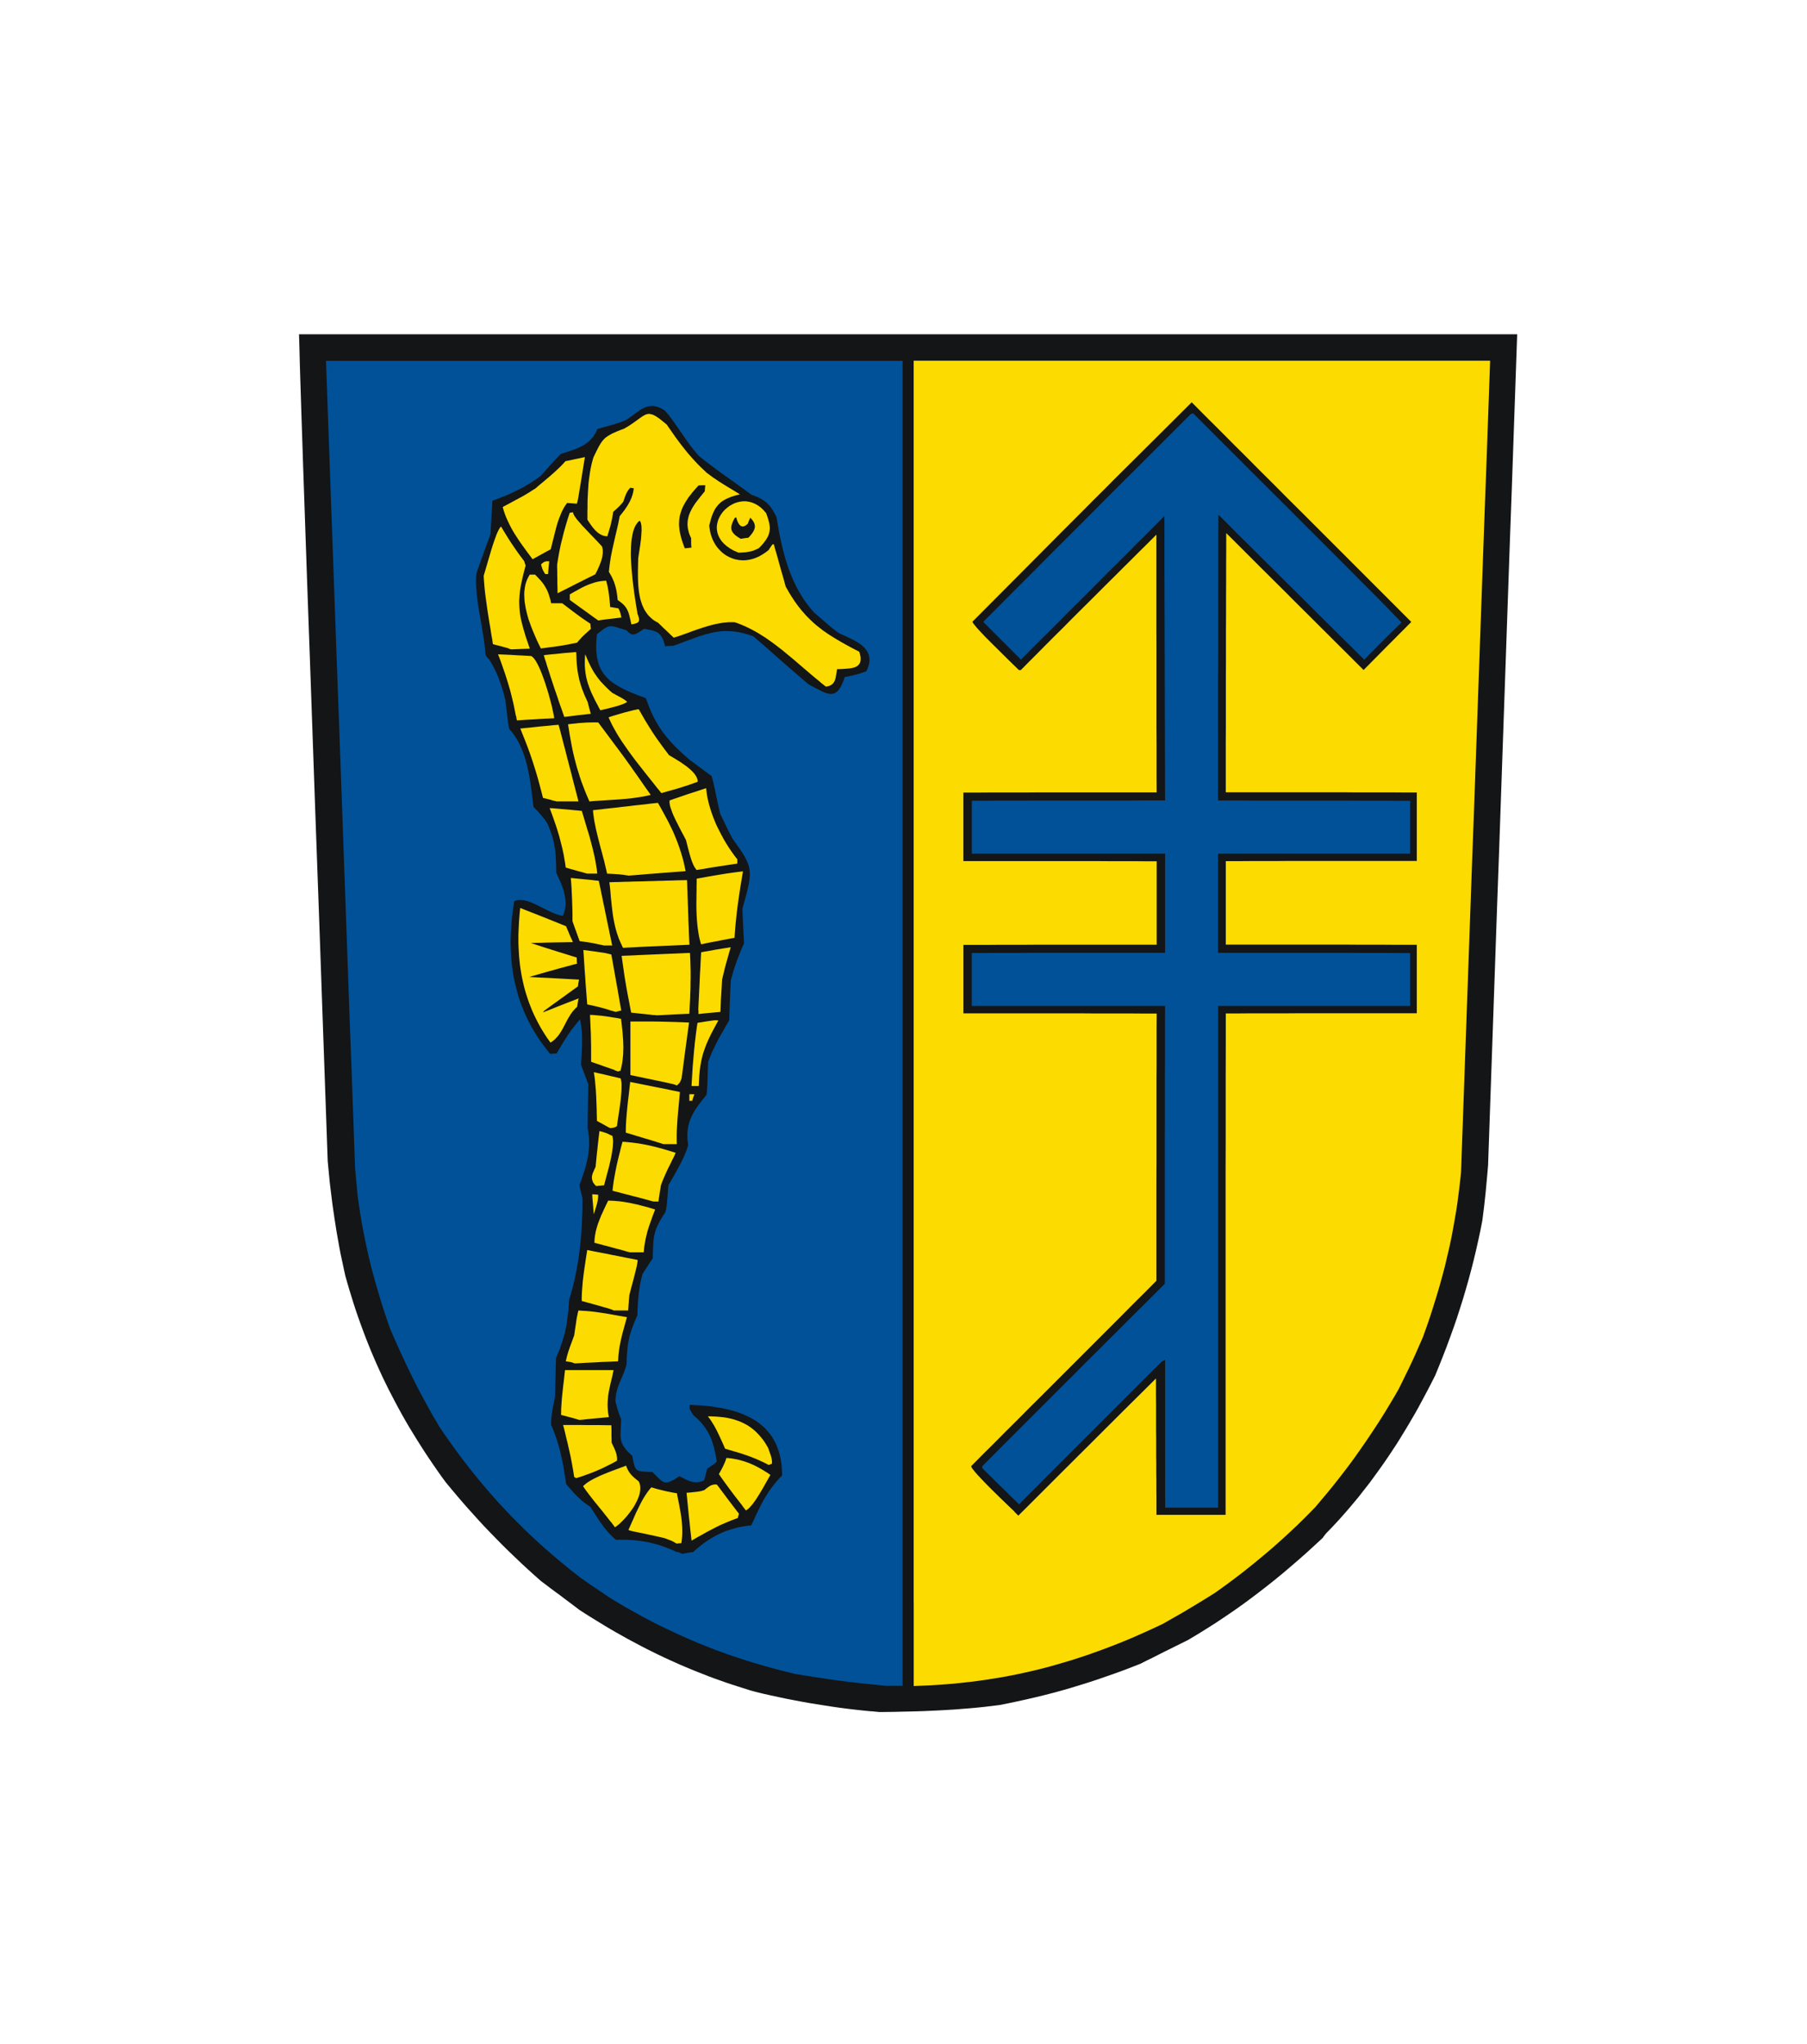 <?xml version="1.0" encoding="UTF-8"?>
<svg id="Ebene_1" data-name="Ebene 1" xmlns="http://www.w3.org/2000/svg" viewBox="0 0 580.01 655.86">
  <defs>
    <style>
      .cls-1 {
        fill: #005198;
      }

      .cls-1, .cls-2, .cls-3 {
        fill-rule: evenodd;
        stroke-width: 0px;
      }

      .cls-2 {
        fill: #131516;
      }

      .cls-3 {
        fill: #fcdb00;
      }
    </style>
  </defs>
  <path class="cls-2" d="M279.76,549.14l-2.57-.25-2.57-.28-2.54-.3-2.54-.33-2.51-.36-2.49-.39-2.49-.39-2.49-.41-2.46-.44-2.46-.47-2.43-.47-2.43-.52-2.43-.52-2.43-.55-2.4-.58-1.96-.55-1.91-.61-1.93-.61-1.88-.61-1.91-.64-1.85-.66-1.88-.66-1.85-.69-1.82-.72-1.82-.72-1.8-.72-1.82-.77-1.77-.75-1.8-.8-1.77-.8-1.74-.8-1.74-.83-1.74-.86-1.74-.86-1.71-.88-1.71-.91-1.71-.91-1.69-.91-1.71-.97-1.69-.94-1.66-.97-1.69-1-1.66-1.02-1.66-1.02-1.66-1.02-1.66-1.05-1.66-1.08-1.52-1.16-1.55-1.16-1.55-1.16-1.52-1.16-1.55-1.13-1.52-1.13-1.52-1.16-1.52-1.13-2.16-1.91-2.13-1.93-2.07-1.91-2.02-1.93-2.02-1.93-1.96-1.93-1.93-1.96-1.91-1.96-1.88-1.96-1.85-1.99-1.82-2.02-1.82-2.02-1.77-2.02-1.77-2.07-1.74-2.07-1.74-2.1-1.44-1.96-1.38-1.96-1.35-1.96-1.35-1.99-1.3-1.96-1.27-1.99-1.24-1.96-1.22-1.99-1.22-1.99-1.16-1.99-1.13-1.99-1.11-2.02-1.08-2.02-1.05-2.02-1.05-2.02-1-2.04-1-2.05-.94-2.05-.94-2.07-.91-2.1-.88-2.07-.86-2.13-.83-2.1-.8-2.13-.8-2.16-.77-2.16-.75-2.18-.72-2.21-.69-2.21-.69-2.24-.66-2.24-.64-2.27-.52-2.35-.5-2.35-.5-2.32-.44-2.32-.41-2.32-.41-2.29-.36-2.29-.36-2.29-.33-2.29-.33-2.27-.28-2.29-.28-2.27-.28-2.29-.22-2.29-.22-2.27-.22-2.29-1.49-42.06-1.3-36.84-1.16-32.03-.97-27.58-.83-23.54-.72-19.9-.58-16.64-.47-13.73-.39-11.25-.3-9.18-.25-7.43-.19-6.13-.17-5.2-.14-4.64-.11-4.48-.14-4.72h391l-.58,16.66-.58,16.66-.58,16.66-.61,16.66-.58,16.69-.58,16.66-.58,16.66-.58,16.66-.58,16.69-.58,16.66-.61,16.69-.58,16.66-.58,16.66-.58,16.69-.58,16.66-.58,16.69-.3,3.45-.25,2.68-.19,2.1-.19,1.77-.17,1.63-.19,1.69-.25,1.96-.3,2.4-.64,3.26-.69,3.21-.72,3.18-.75,3.15-.8,3.12-.83,3.09-.88,3.09-.91,3.07-.97,3.07-.99,3.07-1.05,3.04-1.11,3.07-1.13,3.07-1.19,3.07-1.22,3.07-1.27,3.09-.88,1.74-.88,1.71-.88,1.69-.91,1.71-.91,1.69-.91,1.69-.94,1.69-.97,1.66-.97,1.66-.99,1.66-1,1.63-.99,1.63-1.02,1.63-1.05,1.6-1.05,1.6-1.08,1.6-1.08,1.57-1.11,1.57-1.13,1.57-1.13,1.55-1.13,1.55-1.19,1.52-1.19,1.52-1.19,1.52-1.24,1.49-1.22,1.46-1.27,1.49-1.27,1.44-1.3,1.46-1.33,1.44-1.33,1.41-1.38,1.41-.3.36-.3.39-.3.39-.28.41-2.6,2.4-2.57,2.35-2.57,2.27-2.57,2.21-2.57,2.18-2.6,2.13-2.6,2.07-2.62,2.02-2.63,1.99-2.68,1.96-2.74,1.93-2.76,1.88-2.82,1.88-2.87,1.82-2.93,1.82-3.01,1.8-1.93.97-1.93.94-1.91.97-1.93.94-1.91.97-1.91.97-1.93.94-1.91.97-2.85,1.11-2.82,1.08-2.82,1.02-2.79.97-2.79.97-2.79.91-2.79.86-2.79.86-2.79.8-2.82.77-2.82.72-2.82.69-2.85.66-2.85.63-2.87.61-2.93.58-2.46.3-2.46.3-2.46.25-2.43.22-2.43.19-2.43.19-2.4.14-2.4.14-2.4.11-2.38.11-2.4.08-2.38.06-2.38.05-2.35.06-2.38.03-2.38.03-2.6-.25Z"/>
  <path class="cls-1" d="M282.6,540.74l-1.88-.17-1.88-.19-1.85-.19-1.82-.19-1.82-.22-1.82-.22-1.82-.25-1.8-.22-1.8-.25-1.77-.28-1.8-.25-1.77-.28-1.77-.28-1.77-.28-1.77-.28-2.07-.5-2.02-.5-2.02-.52-2.02-.55-1.99-.55-1.99-.58-1.96-.58-1.93-.61-1.96-.63-1.93-.64-1.91-.66-1.91-.69-1.91-.69-1.88-.72-1.88-.75-1.85-.75-1.85-.77-1.85-.8-1.85-.83-1.82-.83-1.82-.86-1.8-.86-1.82-.88-1.8-.91-1.8-.94-1.8-.94-1.77-1-1.8-.99-1.77-1-1.77-1.05-1.77-1.05-1.74-1.08-1.13-.77-1.13-.77-1.13-.77-1.13-.77-1.13-.75-1.11-.77-1.11-.77-1.13-.77-1.71-1.35-1.71-1.33-1.66-1.38-1.66-1.35-1.63-1.38-1.6-1.38-1.6-1.38-1.55-1.41-1.55-1.41-1.52-1.41-1.49-1.44-1.46-1.44-1.46-1.44-1.44-1.46-1.44-1.49-1.38-1.49-1.41-1.49-1.35-1.52-1.35-1.52-1.33-1.55-1.33-1.57-1.3-1.57-1.3-1.58-1.27-1.6-1.27-1.63-1.27-1.63-1.22-1.66-1.24-1.69-1.22-1.69-1.22-1.71-1.19-1.71-1.19-1.77-1.16-1.99-1.16-1.96-1.11-1.99-1.08-1.96-1.05-1.96-1.05-1.96-1-1.96-.97-1.93-.97-1.96-.94-1.93-.91-1.96-.91-1.96-.88-1.93-.88-1.96-.86-1.96-.86-1.96-.94-2.65-.88-2.65-.86-2.63-.8-2.63-.77-2.62-.75-2.6-.72-2.62-.66-2.6-.64-2.63-.58-2.6-.55-2.63-.52-2.63-.5-2.65-.44-2.65-.41-2.65-.39-2.71-.14-1.19-.11-1.19-.11-1.19-.11-1.19-.11-1.19-.11-1.19-.11-1.16-.11-1.19-.58-16.19-.58-16.19-.61-16.19-.58-16.22-.58-16.19-.58-16.19-.58-16.19-.58-16.19-.58-16.19-.61-16.22-.58-16.19-.58-16.19-.58-16.19-.58-16.19-.58-16.19-.58-16.22h185.08v425.17h-5.25l-1.88-.17Z"/>
  <path class="cls-3" d="M293.27,514.32V115.74h185.03l-.58,16.28-.58,16.28-.61,16.25-.58,16.28-.58,16.28-.58,16.28-.58,16.28-.58,16.28-.58,16.28-.61,16.28-.58,16.28-.58,16.28-.58,16.28-.58,16.28-.58,16.28-.58,16.28-.17,1.69-.19,1.69-.19,1.69-.22,1.69-.22,1.69-.22,1.66-.25,1.69-.28,1.66-.28,1.66-.3,1.66-.3,1.66-.3,1.63-.33,1.66-.36,1.66-.36,1.63-.39,1.63-.77,3.29-.86,3.29-.91,3.26-.97,3.29-1.02,3.26-1.05,3.29-1.13,3.29-1.19,3.32-1.27,2.87-1,2.29-.83,1.82-.75,1.63-.75,1.57-.86,1.74-1.02,2.1-1.33,2.68-1.44,2.49-1.49,2.49-1.49,2.46-1.52,2.43-1.57,2.4-1.58,2.4-1.6,2.35-1.63,2.35-1.66,2.35-1.69,2.32-1.74,2.29-1.77,2.29-1.8,2.27-1.85,2.27-1.88,2.24-1.91,2.27-1.85,1.91-1.88,1.88-1.91,1.88-1.93,1.82-1.93,1.8-1.99,1.8-1.99,1.77-1.99,1.71-2.05,1.71-2.04,1.69-2.07,1.66-2.1,1.66-2.1,1.6-2.13,1.6-2.16,1.57-2.18,1.55-2.87,1.8-2.27,1.38-1.85,1.13-1.63.97-1.57.94-1.74,1-2.1,1.19-2.65,1.52-2.46,1.16-2.46,1.13-2.43,1.08-2.43,1.08-2.46,1.02-2.43.99-2.43.94-2.43.91-2.43.88-2.43.86-2.43.8-2.46.8-2.43.72-2.46.72-2.43.69-2.49.64-2.46.61-2.46.55-2.49.55-2.51.5-2.49.47-2.51.41-2.54.41-2.54.36-2.57.33-2.57.28-2.57.28-2.6.22-2.63.19-2.65.17-2.65.11-2.68.11v-26.58Z"/>
  <path class="cls-2" d="M217.5,498.13l-1.41-.64-1.35-.55-1.3-.52-1.3-.44-1.27-.41-1.27-.33-1.24-.3-1.24-.25-1.27-.19-1.3-.17-1.3-.14-1.33-.06-1.35-.06h-1.41l-1.46.03-.69-.61-.66-.63-.64-.64-.58-.64-.58-.66-.52-.66-.5-.66-.5-.69-.94-1.35-.88-1.38-.86-1.35-.88-1.35-.58-.36-.58-.41-.58-.41-.55-.44-.55-.44-.52-.5-.52-.47-.5-.5-.94-.97-.88-1-.83-.91-.72-.88-.39-2.57-.39-2.49-.22-1.24-.25-1.22-.28-1.19-.25-1.19-.3-1.19-.33-1.16-.33-1.16-.36-1.13-.39-1.11-.41-1.13-.44-1.11-.5-1.08.03-.66v-.64l.06-.61.03-.58.14-1.13.17-1.11.19-1.08.22-1.11.22-1.11.22-1.13.03-1.55.03-1.57.03-1.55.06-1.55.03-1.55.03-1.55.06-1.55.06-1.52.55-1.33.52-1.24.44-1.19.41-1.16.33-1.13.33-1.11.28-1.11.22-1.08.22-1.08.17-1.11.17-1.11.14-1.13.25-2.4.19-2.6.3-1,.3-.97.28-.99.28-1,.47-2.02.44-2.02.39-2.02.36-2.05.3-2.04.25-2.05.25-2.05.17-2.05.17-2.04.11-2.02.08-2.02.08-2.02.03-1.99v-1.99l-.14-.55-.11-.55-.14-.52-.14-.55-.11-.52-.14-.55-.11-.52-.11-.52.47-1.22.41-1.22.41-1.16.36-1.16.33-1.13.3-1.13.25-1.13.22-1.11.17-1.11.11-1.11.08-1.13v-1.69l-.03-.55-.03-.58-.06-.58-.08-.58-.08-.58-.11-.58-.11-.61.03-1.74.03-1.77.03-1.74.03-1.77.03-1.74.03-1.74.03-1.77.03-1.74-.3-.8-.28-.8-.3-.8-.28-.77-.3-.8-.3-.77-.28-.77-.3-.77.14-1.91.11-1.85.08-1.85.03-1.82v-.88l-.03-.91-.03-.88-.06-.88-.11-.88-.11-.88-.14-.88-.17-.88-.61.66-.55.66-.52.66-.52.64-.5.64-.47.66-.44.64-.44.66-.86,1.35-.86,1.38-.86,1.44-.88,1.52-.52.03-.52.03-.52.03-.52.06-1.13-1.38-1.05-1.38-1.02-1.41-.94-1.44-.88-1.41-.86-1.44-.77-1.46-.75-1.44-.66-1.46-.64-1.49-.58-1.46-.52-1.52-.5-1.49-.41-1.52-.39-1.52-.36-1.52-.3-1.55-.25-1.55-.22-1.55-.17-1.57-.14-1.58-.08-1.57-.06-1.6-.03-1.6.03-1.6.06-1.6.11-1.63.11-1.63.17-1.63.19-1.66.25-1.66.25-1.66.39-.17.41-.14.41-.08.44-.03h.44l.44.03.47.05.47.08.47.14.47.14.5.17.5.19,1.02.44,1.02.47,2.07,1.05,2.07,1,.52.25.5.22.52.19.5.17.52.17.5.14.47.11.5.08.19-.47.17-.5.14-.47.11-.47.08-.47.06-.47.06-.47.03-.47v-.47l-.03-.44-.03-.47-.05-.44-.14-.91-.19-.86-.22-.88-.3-.83-.3-.86-.33-.8-.72-1.6-.69-1.52v-1.22l-.03-1.16-.03-1.11-.06-1.05-.06-1.02-.08-.99-.11-.94-.17-.94-.17-.94-.19-.91-.25-.94-.28-.91-.33-.97-.36-.97-.41-.99-.47-1.02-.58-.8-.58-.75-.58-.69-.55-.64-.52-.61-.52-.52-.5-.52-.47-.5-.19-1.69-.22-1.69-.19-1.69-.25-1.69-.25-1.69-.28-1.69-.33-1.63-.36-1.63-.22-.8-.22-.8-.25-.8-.25-.77-.28-.77-.28-.75-.33-.75-.33-.75-.33-.72-.39-.72-.39-.69-.44-.66-.44-.66-.47-.66-.5-.64-.55-.61-.11-.44-.08-.44-.11-.55-.11-.75-.14-1.05-.17-1.46-.25-1.99-.3-2.65-.52-1.99-.52-1.8-.28-.86-.28-.8-.28-.77-.28-.77-.3-.75-.33-.75-.33-.75-.36-.72-.39-.75-.41-.77-.47-.77-.47-.8-.39-.33-.25-.28-.22-.33-.28-.52-.17-1.69-.17-1.69-.25-1.69-.25-1.69-.28-1.69-.28-1.66-.3-1.66-.28-1.66-.28-1.66-.22-1.6-.22-1.63-.17-1.6-.06-.77-.06-.8-.03-.77-.03-.77v-1.55l.06-.75.06-.75.55-1.6.55-1.57.55-1.57.58-1.57.55-1.58.58-1.57.58-1.57.58-1.55.08-1.35.06-1.35.08-1.35.08-1.35.08-1.35.08-1.33.08-1.35.08-1.33.97-.33.99-.39,1-.39,1.02-.41,1.02-.41,1.02-.47,1-.47,1.02-.5,1-.5.99-.55.97-.55.94-.55.94-.61.91-.61.86-.61.86-.64.83-.91.69-.77.66-.72.64-.75.69-.77.8-.86.97-1.02,1.16-1.22,1.82-.58,1.77-.58.88-.33.83-.33.83-.36.77-.41.39-.22.39-.22.36-.25.36-.25.33-.28.33-.3.33-.3.3-.3.3-.36.3-.33.28-.39.25-.39.25-.41.25-.44.22-.47.19-.5,2.27-.64,1.71-.47,1.3-.39.97-.28.77-.25.64-.25.66-.25.75-.3.83-.52.77-.55.75-.55.72-.52.72-.52.69-.47.36-.22.33-.22.36-.19.36-.17.36-.17.36-.14.36-.11.36-.08.39-.06.39-.06h.8l.39.06.44.08.44.14.44.14.44.19.5.25.5.28.5.3.69.8.69.8.63.86.66.88,1.27,1.8,1.3,1.88,1.33,1.93,1.35,1.91.72.94.75.94.77.94.8.91,1.93,1.55,2.02,1.52,2.07,1.55,2.13,1.55,2.18,1.55,2.21,1.57,2.21,1.6,2.24,1.63.69.22.64.25.61.25.61.3.55.3.52.33.52.36.5.41.47.41.44.5.44.5.41.58.39.61.39.66.39.69.36.77.33,2.02.36,2.02.39,2.04.44,2.02.47,2.02.52,2.02.28.99.3.99.33,1,.33.99.33.97.39.97.39.97.41.97.44.94.44.94.47.94.52.91.52.91.55.88.55.88.61.88.64.86.66.83.69.83.72.8,1.85,1.63,1.44,1.22,1.08.94.83.72.69.55.64.5.69.52.8.58,1.96.88,2.05.97.99.52.94.55.47.3.44.3.41.33.39.33.36.33.33.39.3.39.28.39.25.41.19.44.17.47.11.47.06.52.03.52-.03.55-.08.58-.14.61-.19.63-.25.66-.33.66-.94.33-.88.3-.88.25-.83.22-.86.22-.83.19-.86.17-.86.17-.22.72-.25.66-.25.61-.25.55-.25.5-.25.44-.28.39-.25.36-.28.28-.3.25-.28.22-.3.17-.3.11-.33.08-.33.06h-.33l-.33-.03-.36-.06-.39-.06-.36-.11-.41-.14-.39-.17-.44-.19-.41-.19-1.88-.97-2.13-1.13-2.35-1.99-2.29-1.99-2.27-1.96-2.21-1.93-2.18-1.93-2.16-1.91-2.16-1.88-2.16-1.85-.97-.33-.91-.3-.91-.25-.88-.22-.86-.19-.86-.14-.83-.11-.8-.08-.77-.03-.77-.03h-.77l-.75.06-.75.06-.75.11-.72.11-.75.14-.72.17-.72.19-.75.19-.72.22-1.49.47-1.52.55-1.57.58-1.66.61-1.71.64-1.8.63-.69.03-.64.03-.66.03-.64.06-.19-.86-.25-.77-.11-.33-.14-.33-.14-.28-.14-.28-.17-.28-.17-.22-.14-.22-.19-.19-.17-.17-.19-.17-.19-.17-.19-.14-.41-.22-.47-.19-.5-.17-.5-.14-1.16-.22-1.3-.25-.91.61-.8.52-.36.19-.33.19-.33.14-.3.11-.3.06h-.3l-.17-.03-.14-.03-.17-.05-.14-.08-.33-.17-.3-.25-.36-.33-.36-.39-1.88-.58-1.41-.44-.58-.14-.52-.11-.47-.03h-.44l-.22.03-.19.03-.22.06-.19.08-.44.19-.47.28-.5.36-.58.41-.66.52-.77.61-.11,1.19-.08,1.11-.03,1.08v1.02l.03.99.08.91.11.88.17.83.19.8.22.77.28.72.3.69.36.66.39.63.41.58.47.58.52.55.52.5.58.52.64.47.66.47.72.44.75.44.77.44.83.41.88.39.88.41.97.41,2.02.8,2.18.8.58,1.57.58,1.49.58,1.41.64,1.35.33.64.33.66.36.61.36.61.36.61.39.61.39.58.41.58.41.55.44.58.44.55.47.55.97,1.13,1.05,1.11,1.13,1.13,1.19,1.13,1.3,1.16,1.38,1.22.88.64.88.63.86.66.88.64.88.66.88.66.91.66.88.66.39,1.44.33,1.46.33,1.46.3,1.49.33,1.52.33,1.55.36,1.6.39,1.66.5.97.47,1,.47.99.5.97.47,1,.5.97.5.99.5.97,1.22,1.71,1.05,1.49.47.69.44.66.39.64.36.61.3.58.3.58.22.55.22.52.19.52.14.55.11.52.08.52.06.55.03.55v.55l-.06.61-.05.61-.08.64-.11.69-.14.69-.36,1.55-.44,1.71-.52,1.93-.61,2.21.03,1.38.06,1.38.06,1.41.08,1.38.06,1.41.06,1.41.08,1.41.08,1.41-.66,1.46-.61,1.44-.55,1.41-.55,1.44-.5,1.46-.5,1.49-.44,1.55-.44,1.63-.08,1.6-.08,1.57-.06,1.6-.06,1.6-.06,1.6-.06,1.6-.06,1.6-.05,1.63-.97,1.63-.91,1.63-.91,1.57-.88,1.6-.41.83-.41.8-.41.86-.41.83-.39.88-.36.88-.36.91-.36.94-.11,3.04-.06,2.29-.06,1.69-.06,1.22-.06.83-.06.58-.06.44-.05.47-.77.94-.75.94-.69.91-.66.91-.61.88-.55.91-.25.44-.25.47-.22.44-.19.47-.22.47-.17.47-.17.5-.14.5-.14.5-.11.52-.08.52-.06.52-.06.55-.05.55v1.16l.03.61.06.63.08.64.08.66-.22.77-.25.77-.33.83-.33.8-.36.83-.41.83-.41.86-.44.83-.91,1.69-.91,1.63-.91,1.57-.86,1.49-.17,2.21-.14,1.69-.11,1.27-.08.94-.08.69-.11.58-.11.55-.14.64-.69,1.08-.61.97-.52.91-.44.83-.39.8-.33.77-.25.75-.22.77-.17.77-.14.8-.08.86-.08.94-.11,2.1-.06,2.57-.44.61-.41.61-.41.64-.39.61-.41.61-.39.61-.41.61-.39.61-.22.8-.19.8-.19.8-.17.8-.14.83-.11.8-.14.8-.08.83-.19,1.66-.11,1.69-.08,1.74-.08,1.82-.5,1.13-.44,1.05-.39.99-.33.91-.33.91-.25.86-.25.83-.19.86-.17.86-.17.86-.11.91-.08.97-.08,1.02-.08,1.08-.06,1.16-.03,1.27-.19.72-.22.72-.25.72-.25.69-.58,1.35-.61,1.41-.28.69-.28.75-.25.75-.22.77-.17.77-.14.86-.06.41-.03.44-.03.44v.47l.3,1.11.22.86.22.66.17.58.17.5.19.55.25.64.3.77-.08,2.1-.08,1.71-.03.77v.69l.06.66.08.64.08.3.08.3.08.3.14.3.14.3.14.3.19.3.19.3.22.33.28.33.28.33.3.36.72.72.83.8.14.91.17.8.14.66.17.58.08.25.08.22.08.22.11.19.11.17.14.17.11.11.17.14.14.11.19.08.19.08.19.06.47.11.55.08,1.35.08,1.8.08,1.16,1.11.94.94.41.39.41.33.19.14.19.14.19.08.19.08.22.08.22.03.22.03h.22l.25-.03.25-.06.28-.06.3-.11.3-.11.33-.17.33-.17.39-.19.8-.5.94-.64.86.47.88.47.44.22.47.22.5.19.47.14.5.14.52.08.52.06.52-.03h.28l.28-.06.28-.06.28-.06.28-.08.28-.11.3-.11.28-.14.22-.94.25-.97.28-.94.25-.91,1.49-1,.8-.55.25-.22.19-.17.14-.19.17-.19-.22-1.3-.25-1.22-.25-1.13-.28-1.08-.28-1.02-.33-.97-.36-.91-.41-.88-.44-.83-.5-.83-.55-.8-.58-.77-.69-.8-.72-.77-.83-.77-.88-.77-.66-1.11-.39-.69-.05-.14-.03-.17-.03-.14v-.55l.03-.47,1.38.06,1.38.08,1.38.08,1.35.14,1.35.14,1.35.19,1.33.22,1.33.25,1.27.28,1.27.33,1.24.36,1.22.39,1.19.47,1.13.5,1.11.52,1.08.61,1.02.63.97.69.94.77.88.8.8.88.77.94.72,1,.63,1.08.58,1.13.5,1.22.44,1.3.39,1.35.28,1.44.22,1.52.11,1.6.06,1.69-.88.88-.8.91-.77.94-.72.91-.69.94-.64.94-.61.97-.58.97-.58.99-.52,1-.52,1.05-.52,1.05-1.02,2.16-1.05,2.29-1.41.17-1.38.22-.66.11-.66.14-.63.17-.64.17-.64.17-.61.19-.61.19-.58.19-.61.22-.58.25-.55.25-.58.25-1.11.55-1.11.61-1.08.66-1.08.72-1.05.75-1.05.83-1.05.86-1.02.91-.91.11-.88.14-.88.17-.88.14-1.41-.69Z"/>
  <path class="cls-3" d="M216.31,494.79l-.72-.36-.91-.36-1.49-.55-2.85-.64-2.38-.52-1.93-.41-1.52-.3-1.16-.25-.83-.19-.3-.08-.22-.08-.17-.06-.11-.08.8-1.8.8-1.8.8-1.82.86-1.77.44-.88.44-.86.47-.86.5-.83.52-.8.52-.77.58-.75.61-.72.88.25.94.28.99.25,1.02.25,1.08.25,1.08.22,1.1.22,1.13.19.33,1.8.39,1.91.17.97.19,1,.17.99.14,1.02.14,1.02.08,1.05.08,1.02.03,1.05v1.05l-.05,1.05-.11,1.05-.14,1.02-.39.03-.36.03-.39.03-.36.06-.91-.5ZM221.76,492.44l-.22-1.93-.19-1.93-.22-1.91-.19-1.91-.19-1.93-.19-1.91-.19-1.91,1.3-.11,1.02-.11.75-.08.61-.08.5-.08.44-.08.47-.14.58-.17.83-.66.91-.64.25-.14.28-.14.25-.08.3-.08.28-.06.33-.03h.33l.33.06.88,1.16.88,1.19.88,1.16.86,1.16.91,1.19.88,1.16.88,1.16.91,1.16-.11.33-.11.33-.08.33-.06.36-1.05.39-1.02.39-.97.39-.97.41-.94.41-.94.41-.88.44-.91.47-1.77.91-1.77.99-1.8.99-1.85,1.08-.22-1.94ZM196.11,488.4l-1.35-1.71-1.35-1.71-1.38-1.69-1.35-1.66-1.27-1.63-.61-.8-.58-.77-.55-.77-.52-.77.28-.28.3-.25.33-.28.33-.25.75-.5.8-.47.83-.44.91-.44.91-.44.94-.39,1.96-.8,1.91-.72,1.85-.69,1.71-.64.3.77.33.69.17.3.19.3.19.28.22.28.22.28.28.28.28.28.3.3.75.61.86.72.19.44.14.44.08.44.06.5v.47l-.03.5-.08.52-.08.5-.14.52-.17.52-.22.55-.22.52-.25.52-.28.52-.28.55-.3.52-.33.52-.36.5-.36.52-.36.47-.77.97-.8.91-.8.83-.77.75-.39.33-.39.3-.39.3-.36.25-1.27-1.71Z"/>
  <path class="cls-2" d="M325.65,485.06l-2.05-1.96-2.49-2.4-2.62-2.57-1.3-1.3-1.24-1.27-1.13-1.19-1.02-1.08-.86-1-.64-.8-.25-.33-.17-.3-.11-.25-.03-.17,3.7-3.73,3.73-3.7,3.7-3.73,3.73-3.7,3.7-3.73,3.73-3.7,3.73-3.73,3.7-3.7,3.73-3.73,3.7-3.7,3.73-3.73,3.7-3.7,3.73-3.73,3.7-3.73,3.73-3.7,3.7-3.73v-32.17l.03-5.36v-26.8l.03-5.36v-10.69l.03-5.36h-3.87l-3.9-.03h-11.63l-3.87-.03h-38.77v-21.97h7.76l3.87-.03h7.77l3.87-.03h38.77v-26.78h-3.87l-3.9-.03h-7.74l-3.9-.03h-42.64v-21.97h3.87l3.9-.03h11.63l3.87-.03h38.77l-.03-5.19v-10.33l-.03-5.17v-25.87l-.03-5.17v-30.98l-2.71,2.71-2.74,2.71-2.71,2.71-2.74,2.71-2.71,2.71-2.74,2.71-2.71,2.71-2.71,2.71-2.74,2.71-2.71,2.71-2.71,2.74-2.74,2.71-2.71,2.71-2.71,2.74-2.71,2.71-2.71,2.74h-.63l-1.3-1.27-1.99-1.93-2.4-2.38-2.6-2.57-1.27-1.27-1.22-1.22-1.11-1.19-1-1.05-.83-.94-.61-.77-.25-.3-.17-.28-.11-.19-.03-.17,7.07-7.1,6.25-6.27,5.5-5.53,4.86-4.89,4.34-4.37,3.92-3.92,3.59-3.59,3.37-3.4,3.26-3.23,3.23-3.26,3.34-3.32,3.54-3.51,3.81-3.79,4.23-4.2,4.72-4.7,5.33-5.31,4.39,4.42,4.42,4.39,4.39,4.42,4.42,4.39,4.39,4.42,4.42,4.39,4.39,4.42,4.42,4.39,4.42,4.42,4.39,4.39,4.42,4.42,4.39,4.39,4.42,4.42,4.39,4.39,4.42,4.42,4.39,4.39-1.91,1.93-1.91,1.91-1.91,1.93-1.93,1.93-1.91,1.93-1.91,1.93-1.91,1.93-1.91,1.93-2.76-2.74-2.76-2.76-2.76-2.74-2.76-2.76-2.76-2.74-2.76-2.76-2.76-2.74-2.76-2.74-2.74-2.76-2.76-2.74-2.76-2.74-2.76-2.74-2.74-2.74-2.76-2.76-2.74-2.74-2.76-2.74v5.2l-.03,5.2v5.19l-.03,5.2v5.2l-.03,5.2v10.39l-.03,5.2v15.59l-.03,5.2v15.61h38.3l3.84.03h11.5l3.84.03h3.84v21.97h-42.17l-3.84.03h-7.65l-3.84.03h-3.81v26.78h38.3l3.84.03h7.68l3.81.03h7.68v21.97h-38.35l-3.81.03h-11.5l-3.84.03h-3.81v10.06l-.03,10.06v20.09l-.03,10.06v110.62h-22.19v-5.47l-.03-2.74v-2.74l-.03-2.74v-2.74l-.03-2.74v-5.47l-.03-2.74v-8.18l-.03-2.74v-5.47l-2.76,2.74-2.76,2.74-2.79,2.76-2.76,2.74-2.76,2.76-2.76,2.74-2.76,2.76-2.76,2.76-2.76,2.74-2.76,2.76-2.76,2.74-2.76,2.76-2.76,2.76-2.76,2.76-2.76,2.76-2.76,2.74-1.33-1.3Z"/>
  <path class="cls-3" d="M238.31,483.18l-1.16-1.49-1.16-1.49-1.13-1.49-1.11-1.49-1.05-1.44-1.02-1.41-.94-1.38.44-.75.41-.75.39-.75.33-.72.3-.66.25-.61.17-.52.14-.41.91.08.94.11.91.17.88.17.88.22.88.25.88.3.88.3.86.36.86.39.88.44.86.47.88.5.86.52.88.55.88.61-.66,1.16-.86,1.52-.97,1.71-1.08,1.8-.55.88-.55.86-.58.8-.55.75-.28.33-.28.3-.25.3-.28.25-.25.25-.25.19-.25.17-.22.14-1.16-1.49Z"/>
  <path class="cls-1" d="M373.98,480.78v-44.46l-.3.17-.28.14-.28.17-.28.17-2.85,2.85-2.87,2.85-2.87,2.87-2.85,2.85-2.87,2.85-2.85,2.87-2.87,2.85-2.85,2.87-2.87,2.85-2.85,2.85-2.87,2.87-2.85,2.87-2.85,2.85-2.85,2.87-2.87,2.85-2.85,2.87-1.49-1.46-1.49-1.44-1.46-1.46-1.49-1.46-1.49-1.44-1.46-1.46-1.47-1.44-1.46-1.44v-.64l3.65-3.67,3.65-3.65,3.68-3.68,3.65-3.65,3.65-3.65,3.68-3.68,3.65-3.65,3.67-3.65,3.65-3.68,3.68-3.65,3.65-3.65,3.67-3.65,3.65-3.65,3.67-3.65,3.68-3.68,3.65-3.65v-44.6l.03-5.55v-16.72l.03-5.58v-11.14l.03-5.55h-62.04v-16.99h3.87l3.9-.03h7.74l3.87-.03h42.67v-31.81h-62.04v-16.99h3.87l3.9-.03h7.74l3.87-.03h31.03l3.87-.03h7.76l-.03-5.69v-5.72l-.03-5.69v-5.72l-.03-5.69v-5.72l-.03-5.69v-5.72l-.03-5.69v-5.72l-.03-5.69v-5.72l-.03-5.69v-11.38l-.03-5.72-2.87,2.9-2.87,2.87-2.9,2.87-2.87,2.9-2.87,2.87-2.9,2.87-2.87,2.87-2.87,2.9-2.87,2.87-2.9,2.87-2.87,2.87-2.87,2.9-2.87,2.87-2.9,2.87-2.87,2.87-2.87,2.9-1.52-1.52-1.52-1.52-1.49-1.52-1.52-1.49-1.52-1.52-1.52-1.52-1.52-1.52-1.49-1.52,4.17-4.17,4.14-4.17,4.17-4.17,4.17-4.17,4.17-4.2,4.17-4.17,4.17-4.17,4.17-4.17,4.15-4.17,4.17-4.17,4.17-4.17,4.17-4.14,4.17-4.17,4.17-4.17,4.17-4.17,4.17-4.17.17-.06.19-.03.19-.06h.22l10.64,10.64,9.31,9.31,8.12,8.1,6.96,6.96,5.97,5.97,5.03,5.03,4.2,4.2,3.45,3.48,2.85,2.85,2.29,2.29,1.85,1.88,1.52,1.55,1.27,1.33,1.13,1.16,1.11,1.13,1.13,1.19-1.52,1.46-1.49,1.49-1.52,1.49-1.49,1.49-1.49,1.49-1.49,1.52-1.49,1.49-1.46,1.52-2.96-2.93-2.93-2.9-2.93-2.9-2.93-2.9-2.93-2.9-2.93-2.93-2.9-2.9-2.93-2.9-2.93-2.9-2.93-2.93-2.93-2.9-2.9-2.9-2.93-2.9-2.93-2.9-2.9-2.93-2.93-2.9-.03,5.72v11.47l-.03,5.72v22.91l-.03,5.75v40.12h7.71l3.84.03h30.81l3.84.03h7.71l3.84.03h3.87v16.99h-61.62v31.81h42.36l3.84.03h7.71l3.84.03h3.87v16.99h-61.62v160.97h-16.99v-2.98Z"/>
  <path class="cls-3" d="M184.62,474.12l-.33-.22-.33-2.16-.39-2.16-.41-2.16-.47-2.1-.47-2.1-.5-2.02-.47-2.02-.5-1.93h5.83l1.93.03h3.87l1.93.03,1.93.03v.69l.03.69v2.07l.03.72v.69l.03.72.25.55.3.61.3.66.3.72.14.39.14.39.11.39.08.41.06.41.06.41v.44l-.03.41-.83.47-.8.44-.83.41-.83.41-1.63.8-1.66.72-1.63.66-1.66.61-1.63.58-1.63.5-.3-.22ZM245.82,469.59l-.91-.44-.91-.41-.88-.41-.88-.36-.88-.36-.86-.33-.86-.3-1.71-.58-1.71-.52-1.71-.5-1.77-.52-.63-1.46-.64-1.41-.64-1.38-.64-1.33-.33-.66-.36-.64-.33-.61-.39-.61-.36-.61-.39-.58-.41-.55-.41-.55h.77l.77.03.75.03.75.05.72.06.75.08.69.08.72.11.69.14.66.14.69.17.66.19.63.22.64.22.64.25.61.28.61.3.61.33.58.33.55.39.58.41.52.41.55.47.52.5.5.52.5.55.5.58.47.61.47.64.44.69.44.72.41.75.17.5.19.55.22.61.22.64.19.66.14.69.03.33.03.33v.33l-.06.33-.25.11-.28.08-.22.11-.22.11-.94-.5ZM185.34,455.44l-.75-.22-.75-.22-.75-.19-.75-.19-.75-.22-.75-.19-.75-.19.03-.94v-.94l.06-.91.06-.94.14-1.85.19-1.8.19-1.8.22-1.77.19-1.74.19-1.69h15.59l-.39,1.85-.44,1.82-.22.91-.19.91-.19.91-.17.91-.14.94-.08.94-.08.94-.03.97.03.97.08,1,.05.5.08.5.08.5.11.52-1.19.11-1.19.11-1.19.11-1.16.11-1.19.11-1.16.11-1.16.14-1.19.11-.72-.19ZM184.12,437.37l-.25-.11-.22-.08-.25-.06-.66-.14-1.13-.17.25-1.11.28-1.05.33-1.08.36-1.05.36-1.02.39-1.02.36-.99.36-.97.3-2.1.25-1.6.17-1.22.14-.86.14-.66.11-.52.11-.5.14-.55.94.06.94.06.94.06.94.08,1.88.22,1.91.28,1.93.3,1.99.36,2.02.36,2.1.36-.5,1.74-.47,1.71-.47,1.71-.41,1.71-.19.86-.17.88-.17.88-.14.88-.11.91-.11.94-.05.97-.06.97-1.74.08-1.74.08-1.77.06-1.74.11-1.74.08-1.74.08-1.74.11-1.71.08-.33-.14ZM196.72,420.37l-.3-.14-.5-.17-.77-.25-1.19-.33-1.71-.5-2.38-.66-3.15-.86v-1.05l.03-1.05.06-1.05.08-1.08.17-2.1.25-2.07.28-2.07.3-2.02.3-1.96.3-1.91,2.02.41,2.02.39,2.02.39,2.02.41,2.02.39,2.02.41,2.02.39,2.02.41.03.22-.06.41-.08.52-.11.64-.36,1.52-.44,1.77-.47,1.82-.47,1.74-.39,1.49-.28,1.11-.06.61-.06.61-.06.61-.03.64-.06.61-.03.64-.05.61-.03.63h-4.67l-.25-.14ZM200.7,401.44l-1.41-.41-1.44-.36-1.41-.39-1.41-.39-1.41-.36-1.41-.39-1.41-.36.03-.91.08-.88.14-.91.17-.88.22-.88.25-.86.28-.88.33-.86.33-.83.33-.86.39-.83.36-.8.75-1.6.75-1.55.88.03.88.03.91.08.91.08.91.11.91.14.94.17.94.17.97.22.94.19.97.25.97.25,1.96.52,1.99.61-.69,1.8-.61,1.69-.55,1.57-.5,1.55-.22.77-.19.8-.19.83-.19.83-.14.91-.17.94-.11,1-.11,1.05h-4.48l-1.44-.39ZM190.53,388.79l-.08-.8-.06-.8-.06-.8-.08-.8-.06-.77-.06-.8-.03-.8h.47l.47.06.47.03.5.06-.03.75-.08.75-.14.75-.17.75-.22.77-.25.8-.25.83-.3.86-.06-.8ZM208.08,385.08l-1.66-.44-1.63-.44-1.66-.41-1.63-.44-1.63-.41-1.63-.44-1.63-.41.11-1.08.14-1.05.14-1.02.17-1.02.36-1.96.39-1.93.44-1.91.47-1.91.47-1.91.52-1.93,1.05.06,1.08.11,1.05.11,1.08.14,1.05.14,1.05.19,1.05.19,1.05.22,1.08.25,1.05.25,1.05.28,1.08.28,2.16.64,2.18.69-.58,1.27-.64,1.27-.61,1.27-.64,1.27-.61,1.3-.58,1.33-.58,1.35-.52,1.41-.08.63-.11.66-.11.64-.11.63-.08.64-.11.66-.08.66-.08.64h-1.63l-1.63-.44ZM190.92,380.16l-.33-.44-.14-.19-.11-.19-.08-.19-.08-.22-.11-.39-.06-.36-.03-.39.03-.36.08-.39.11-.36.11-.36.17-.36.33-.77.36-.77.14-1.44.14-1.44.14-1.41.17-1.44.14-1.44.17-1.44.17-1.44.17-1.44.64.17.52.14.44.14.39.14.41.14.47.22.55.28.75.33.06.36.06.39.06.41.03.41v.47l-.03.47-.03.47-.03.5-.14,1.05-.17,1.08-.19,1.1-.25,1.13-.52,2.24-.58,2.16-.52,1.96-.44,1.66-.63.05-.64.06-.64.06-.64.06-.39-.41ZM211.45,366.65l-1.49-.47-1.52-.47-1.52-.44-1.52-.47-1.49-.44-1.52-.47-1.52-.44v-1.05l.03-1.08.05-1.02.06-1.05.17-2.07.19-2.04.22-2.05.25-1.99.22-1.99.22-1.93,1.99.39,1.99.41,1.99.39,2.02.41,1.99.39,1.99.41,1.99.41,1.99.41-.17,1.99-.19,2.02-.19,2.1-.19,2.1-.14,2.13-.11,2.16-.03,1.05v2.13l.03,1.05h-4.26l-1.52-.47ZM195.23,361.68l-.52-.3-.52-.28-.52-.3-.52-.28-.52-.28-.5-.28-.52-.28-.06-2.02-.03-1.99-.08-1.99-.08-1.96-.11-1.93-.17-1.93-.08-.97-.11-.97-.14-.94-.14-.94,1.08.25,1.05.22,1.08.25,1.08.25,1.05.25,1.08.25,1.08.25,1.11.28.08.28.06.3.06.33.06.36.03.83v.91l-.03.97-.08,1.05-.11,1.11-.11,1.11-.3,2.27-.33,2.16-.3,1.99-.22,1.63-.33.22-.33.14-.28.11-.3.06-.5.08-.44.03-.55-.28ZM221.26,352.72v-1.6h1.63l-.19.52-.19.55-.17.52-.17.52h-.91v-.52ZM222.03,347.25l.08-1.27.08-1.27.08-1.27.08-1.3.11-1.27.11-1.27.11-1.27.11-1.3.14-1.27.11-1.27.17-1.27.14-1.27.17-1.24.17-1.27.19-1.24,1.77-.28,1.35-.22,1.02-.14.72-.11.55-.06h.86l.44.03-.8,1.46-.72,1.35-.69,1.3-.61,1.24-.55,1.19-.5,1.16-.44,1.16-.39,1.13-.36,1.16-.3,1.22-.25,1.24-.22,1.3-.17,1.38-.14,1.49-.08,1.57-.08,1.71h-2.32l.06-1.24ZM216.89,348.14l-.41-.14-.69-.19-1.11-.25-1.74-.39-2.52-.52-3.45-.72-4.62-.97v-17.19h6.91l2.32.03,2.35.06,2.38.06,2.4.08,2.46.11-.3,2.21-.3,2.21-.3,2.24-.3,2.21-.3,2.21-.28,2.24-.3,2.24-.3,2.21-.11.36-.11.33-.14.3-.14.3-.19.3-.25.28-.28.28-.33.28-.33-.17ZM197.3,343.36l-1.08-.39-1.11-.39-1.08-.36-1.08-.39-1.08-.39-1.08-.36-1.05-.39v-4.61l-.03-1.66-.03-1.44-.03-1.44-.08-1.57-.08-1.93-.11-2.4,1.13.06,1.22.11,1.24.11,1.27.17,1.27.17,1.3.22,1.3.19,1.24.25.22,1.91.22,1.99.08,1.02.08,1.05.08,1.05.03,1.08.03,1.05-.03,1.08-.03,1.11-.11,1.08-.11,1.08-.17,1.08-.22,1.08-.28,1.05-.22.03-.22.03-.17.06-.19.06-1.08-.41ZM175.78,333.3l-.83-1.27-.8-1.27-.75-1.27-.69-1.27-.66-1.3-.64-1.3-.58-1.3-.52-1.3-.52-1.33-.44-1.3-.44-1.33-.39-1.33-.36-1.35-.3-1.33-.3-1.35-.25-1.35-.22-1.35-.19-1.38-.14-1.35-.14-1.38-.08-1.38-.08-1.38-.06-1.41v-2.79l.06-1.41.06-1.44.08-1.41.11-1.44.11-1.44.17-1.44,1.82.72,1.82.72,1.85.72,1.82.72,1.85.75,1.82.72,1.85.75,1.88.75.25.64.28.64.28.64.25.64.28.64.28.63.3.64.28.64-1.69.03-1.71.03-1.69.03-1.71.03-1.69.03-1.69.06-1.69.03-1.66.05,1.82.58,1.85.61,1.82.58,1.85.58,1.85.58,1.88.58,1.85.58,1.85.58v.97l.03.47.06.5-1.93.52-1.93.52-1.93.52-1.91.55-1.93.52-1.91.55-1.91.55-1.91.55,1.99.11,1.99.11,1.99.08,1.99.11,2.02.11,1.99.11,2.02.11,2.02.11-.11.52-.11.52-.08.55-.06.58-3.73,2.68-2.82,2.05-2.02,1.44-1.33.99-.8.58-.36.33-.08.11-.03.06v.03l.06.03,1.41-.55,1.41-.55,1.41-.58,1.41-.55,1.41-.55,1.41-.55,1.44-.55,1.44-.58-.17.69-.11.69-.11.69-.11.69-.36.3-.33.33-.3.33-.3.33-.28.36-.25.36-.28.36-.22.39-.47.77-.44.77-.41.8-.41.8-.41.77-.44.8-.47.75-.5.75-.28.36-.3.33-.3.33-.3.33-.36.3-.36.3-.39.28-.39.25-.88-1.24ZM209.82,325.73l-1.05-.14-1.02-.11-1.05-.11-1.02-.11-1.05-.11-1.02-.11-1.02-.11-.66-3.45-.52-2.68-.39-2.16-.3-1.8-.28-1.69-.25-1.77-.3-2.07-.36-2.6,1.38-.06,1.35-.05,1.38-.06,1.35-.08,1.38-.05,1.35-.06,1.38-.06,1.38-.06,1.35-.06,1.38-.06,1.38-.06,1.35-.05,1.38-.06,1.38-.06,1.38-.06,1.38-.06.06,1.16.06,1.16.03,1.19.03,1.19.03,1.19v2.4l-.03,1.22v1.24l-.03,1.22-.06,1.24-.03,1.24-.06,1.27-.08,1.27-.06,1.27-.08,1.27-1.3.06-1.3.05-1.3.06-1.3.06-1.3.08-1.3.06-1.33.08-1.3.05-1.02-.11ZM224.13,324.1l.06-1.24.06-1.24.06-1.24.06-1.24.06-1.24.06-1.22.06-1.24.05-1.24.06-1.24.06-1.24.08-1.22.06-1.24.06-1.24.06-1.22.08-1.24,1.16-.22,1.19-.19,1.19-.22,1.19-.22,1.19-.19,1.19-.19,1.19-.19,1.19-.19-.61,2.1-.47,1.66-.36,1.27-.28,1.05-.25.94-.22.97-.28,1.08-.3,1.35-.08,1.27-.06,1.27-.08,1.3-.08,1.3-.08,1.3-.06,1.3-.05,1.3-.06,1.3-.91.08-.88.08-.88.08-.88.08-.88.08-.88.08-.88.11-.86.08.03-1.24ZM195.56,324.07l-1.6-.47-1.24-.33-.97-.25-.8-.19-.75-.17-.77-.17-.94-.19-.17-2.18-.17-2.21-.17-2.18-.14-2.18-.17-2.18-.14-2.18-.14-2.18-.14-2.18,2.18.28,1.66.22,1.27.19.94.14.77.11.66.14.69.17.8.19.41,2.21.39,2.24.41,2.27.39,2.24.41,2.24.39,2.27.39,2.27.41,2.24-.47.11-.44.11-.44.11-.41.11-2.13-.58ZM199.68,303.51l-.3-.63-.3-.64-.28-.64-.25-.64-.22-.66-.22-.64-.22-.69-.19-.66-.17-.66-.17-.69-.14-.66-.28-1.38-.22-1.38-.17-1.35-.17-1.38-.14-1.35-.14-1.33-.11-1.3-.11-1.3-.14-1.24-.14-1.19,1.57-.06,1.55-.03,1.55-.06,1.55-.03,1.57-.06,1.55-.03,1.55-.03,1.55-.06,1.57-.03,1.55-.06,1.57-.03,1.55-.06,1.57-.03,1.55-.06,1.57-.03,1.55-.03.06,1.27.03,1.3.06,1.3.03,1.27.06,1.3.03,1.3.06,1.3.03,1.3.06,1.3.03,1.3.06,1.3.06,1.3.03,1.3.06,1.3.06,1.3.06,1.3-1.33.06-1.33.06-1.33.06-1.33.06-1.33.06-1.33.05-1.33.06-1.33.06-1.33.06-1.33.06-1.35.06-1.33.06-1.33.08-1.33.06-1.33.06-1.33.08-.33-.61ZM192.6,303.12l-.97-.22-.83-.17-.75-.14-.75-.14-.86-.14-1.05-.14-1.35-.19-.28-.8-.3-.8-.28-.8-.28-.8-.3-.77-.28-.8-.28-.8-.28-.8v-1.85l-.03-1.8-.06-1.77-.05-1.74-.08-1.69-.08-1.69-.11-1.69-.14-1.66,1.11.11,1.13.11,1.11.11,1.13.11,1.11.11,1.13.11,1.13.14,1.13.11.28,1.3.28,1.3.25,1.27.28,1.3.25,1.3.28,1.3.28,1.3.25,1.3.28,1.3.25,1.3.28,1.3.28,1.3.25,1.3.28,1.3.28,1.3.25,1.3h-2.63l-1.24-.28ZM224.82,302.29l-.17-.66-.17-.69-.14-.66-.22-1.35-.19-1.33-.14-1.35-.11-1.33-.08-1.33-.05-1.33-.03-1.3v-1.33l.03-1.3v-1.3l.03-1.27v-1.3l.03-1.27v-1.24l3.34-.61,2.57-.44,1.99-.33,1.55-.25,1.3-.19,1.22-.17,1.3-.17,1.6-.19-.22,1.33-.22,1.3-.22,1.3-.22,1.33-.19,1.3-.19,1.33-.19,1.3-.19,1.33-.17,1.33-.17,1.33-.14,1.33-.14,1.35-.14,1.35-.11,1.35-.11,1.38-.08,1.38-1.35.25-1.35.25-1.35.25-1.33.28-1.35.25-1.35.25-1.33.28-1.33.28-.19-.69ZM201.03,280.88l-.52-.11-.52-.08-.58-.06-.72-.08-.94-.06-1.24-.08-1.66-.08-.28-1.33-.33-1.33-.3-1.33-.36-1.3-.33-1.3-.36-1.3-.33-1.27-.33-1.3-.33-1.27-.3-1.24-.3-1.27-.25-1.24-.25-1.22-.19-1.22-.17-1.22-.11-1.22,1.3-.14,1.3-.14,1.3-.17,1.33-.14,1.3-.14,1.3-.14,1.3-.17,1.3-.14,1.3-.14,1.3-.17,1.3-.14,1.3-.14,1.3-.14,1.3-.17,1.3-.14,1.33-.14.72,1.27.72,1.3.69,1.27.69,1.27.66,1.27.64,1.3.61,1.27.58,1.33.55,1.33.52,1.35.5,1.41.47,1.41.44,1.46.41,1.52.36,1.57.33,1.6-2.29.17-2.32.17-2.29.17-2.32.19-2.29.17-2.29.19-2.29.19-2.29.17-.61-.14ZM187.6,280.08l-.86-.25-.88-.22-.86-.25-.86-.25-.83-.22-.86-.25-.86-.25-.19-1.35-.22-1.3-.22-1.3-.25-1.24-.28-1.22-.3-1.19-.3-1.19-.3-1.16-.33-1.13-.36-1.16-.36-1.13-.39-1.13-.8-2.27-.86-2.32,1.27.08,1.3.11,1.27.11,1.3.11,1.3.11,1.3.14,1.3.11,1.3.14.33,1.16.36,1.19.36,1.22.36,1.19.36,1.24.39,1.22.36,1.24.33,1.24.33,1.27.33,1.27.3,1.3.3,1.27.25,1.33.22,1.3.22,1.33.14,1.35h-3.23l-.88-.25ZM223.44,278.94l-.17-.22-.17-.22-.14-.22-.3-.55-.28-.61-.25-.63-.25-.69-.22-.72-.22-.72-.39-1.44-.36-1.35-.28-1.13-.22-.88-.66-1.27-.86-1.6-.91-1.77-.94-1.88-.44-.94-.41-.91-.33-.88-.3-.86-.14-.39-.11-.39-.08-.36-.06-.36-.03-.3-.03-.3.03-.28.03-.25,1.46-.5,1.46-.5,1.46-.5,1.46-.5,1.46-.47,1.46-.47,1.49-.5,1.46-.47.08.72.08.69.11.75.11.72.17.75.17.72.17.75.22.75.22.75.25.75.25.75.28.77.28.75.3.75.3.75.33.75.72,1.46.75,1.46.77,1.44.83,1.41.86,1.38.91,1.33.91,1.27.94,1.22v1.35l-1.66.25-1.63.25-1.66.25-1.63.25-1.66.25-1.63.28-1.63.28-1.6.25-.17-.17ZM178.01,257l-.55-.14-.55-.17-.52-.14-.55-.14-.52-.14-.52-.11-.52-.14-.36-1.46-.39-1.49-.39-1.44-.39-1.46-.41-1.44-.44-1.44-.44-1.41-.44-1.41-.47-1.38-.47-1.38-.5-1.38-.5-1.33-.52-1.35-.52-1.3-.52-1.3-.52-1.27,1.52-.17,1.55-.14,1.55-.17,1.55-.17,1.52-.14,1.55-.14,1.55-.17,1.52-.11.41,1.52.39,1.52.41,1.55.39,1.52.41,1.55.39,1.52.39,1.55.41,1.52.39,1.55.41,1.52.39,1.55.39,1.55.41,1.55.39,1.52.41,1.55.39,1.55h-7.07l-.55-.17ZM188.49,255.54l-.66-1.57-.61-1.57-.58-1.55-.52-1.55-.47-1.52-.47-1.52-.41-1.52-.39-1.49-.36-1.52-.33-1.52-.3-1.52-.28-1.55-.28-1.57-.25-1.57-.25-1.6,1.13-.14,1.16-.11,1.16-.14,1.19-.08,1.19-.08,1.24-.03,1.3-.03,1.33.03,1.63,2.18,1.44,1.93,1.27,1.71,1.13,1.52,1.02,1.35.91,1.24.86,1.16.8,1.11.77,1.08.8,1.11.8,1.16.88,1.22.94,1.35,1.05,1.52,1.19,1.69,1.35,1.91-1.22.28-1.22.25-1.24.19-1.24.19-1.27.17-1.27.14-1.27.11-1.27.11-1.27.08-1.27.08-1.24.08-1.24.08-1.22.08-1.16.08-1.16.08-1.13.11-.69-1.63ZM211.12,253.08l-1.16-1.49-1.19-1.49-1.22-1.52-1.19-1.52-1.19-1.52-1.19-1.52-1.16-1.55-1.13-1.55-1.08-1.55-1.05-1.52-.99-1.55-.47-.77-.44-.77-.44-.77-.41-.75-.41-.77-.36-.77-.36-.75-.33-.77.77-.28,1.19-.36,1.49-.44,1.63-.47,1.6-.41,1.41-.36.58-.11.47-.11.36-.05h.19l1.05,1.85,1.05,1.82,1.11,1.8,1.13,1.8,1.22,1.82,1.3,1.82,1.38,1.88,1.46,1.93.94.55,1.27.77.75.47.77.47.77.55.8.55.75.58.75.64.33.3.33.33.3.3.28.33.25.33.22.33.22.33.17.36.14.33.08.33.08.33v.36l-1.44.52-1.46.52-1.46.47-1.49.47-1.46.44-1.49.41-1.44.41-1.41.41-1.16-1.46ZM165.58,229.7l-.28-1.46-.28-1.41-.3-1.38-.33-1.35-.33-1.35-.33-1.3-.39-1.3-.39-1.3-.39-1.27-.41-1.27-.44-1.27-.44-1.27-.44-1.27-.47-1.27-.5-1.27,1.33.05,1.33.06,1.33.06,1.35.08,1.33.08,1.33.06,1.33.08,1.33.08.25.17.28.22.28.3.28.36.28.41.28.47.3.52.28.55.28.61.3.64.28.69.28.69.55,1.49.55,1.55.5,1.6.5,1.6.44,1.6.41,1.52.36,1.44.28,1.35.25,1.16.17,1.02-1.52.08-1.49.06-1.52.08-1.52.11-1.49.08-1.49.08-1.49.11-1.49.08-.25-1.46ZM180.67,228.76l-.44-1.3-.47-1.27-.44-1.27-.41-1.27-.44-1.27-.44-1.27-.41-1.24-.41-1.24-.41-1.24-.39-1.22-.39-1.22-.39-1.19-.36-1.22-.39-1.16-.33-1.16,1.3-.14,1.3-.14,1.3-.11,1.3-.14,1.3-.14,1.3-.11,1.3-.11,1.3-.11.06,1.11.03,1.05.05,1.02.08.99.11.97.11.94.17.94.19.94.19.94.28.94.28.97.33.97.39,1.02.41,1.05.5,1.08.52,1.16.22.91.25.94.25.94.28.94-1.08.11-1.05.14-1.08.11-1.05.11-1.08.14-1.05.14-1.05.14-1.08.11-.44-1.27ZM192.08,226.74l-.61-1.13-.58-1.11-.52-1.08-.5-1.05-.44-1.05-.39-1.05-.36-1.02-.3-1.08-.25-1.05-.08-.55-.11-.55-.06-.55-.08-.58-.03-.58-.06-.58v-1.82l.03-.66.03-.64.08-.66.41.97.39.91.39.86.41.83.39.77.41.75.44.75.47.69.47.69.55.72.55.69.64.69.69.72.75.75.83.8.91.8,1.19.64.91.5.69.36.5.3.41.25.33.22.33.25.36.3-.06.11-.08.08-.14.08-.17.11-.41.19-.52.22-.61.22-.66.22-.69.22-.75.19-1.46.39-1.33.33-1.05.25-.64.14-.64-1.16ZM263.34,218.89l-1.8-1.46-1.77-1.49-1.77-1.52-1.74-1.49-1.74-1.49-1.77-1.46-1.74-1.44-.91-.69-.88-.69-.88-.66-.91-.66-.91-.64-.91-.64-.94-.58-.91-.58-.97-.58-.94-.52-.97-.5-.99-.5-.97-.44-1.02-.44-1.02-.39-1.02-.36-.64-.03h-1.24l-.64.06-.64.06-.64.06-.63.11-.64.11-1.27.25-1.24.3-1.27.36-1.27.39-1.24.41-1.22.41-1.24.44-1.19.44-1.19.44-1.16.41-1.16.39-1.11.33-.64-.61-.64-.61-.63-.61-.64-.61-.64-.58-.61-.61-.64-.61-.61-.58-.69-.36-.64-.41-.58-.44-.52-.47-.52-.52-.44-.52-.41-.58-.39-.58-.33-.61-.3-.66-.28-.64-.22-.69-.22-.69-.19-.69-.14-.72-.14-.72-.11-.75-.08-.72-.08-.75-.06-.75-.06-1.49-.03-1.46v-1.44l.03-1.38.03-1.33.03-1.24.14-.97.22-1.44.28-1.8.25-1.93.08-.99.06-.94.06-.91-.03-.86v-.39l-.06-.36-.03-.33-.08-.3-.06-.28-.11-.25-.11-.19-.14-.17-.47.39-.41.5-.39.58-.33.64-.28.75-.25.8-.19.86-.17.94-.14.97-.08,1.02-.06,1.08-.03,1.11-.03,1.13.03,1.16.06,1.16.06,1.19.08,1.19.11,1.19.11,1.19.11,1.16.28,2.29.28,2.16.3,1.99.28,1.77.25,1.49.19,1.22.17.39.11.39.11.33.08.3.03.28v.25l-.03.25-.08.19-.11.17-.19.17-.19.14-.28.11-.3.11-.39.11-.41.08-.5.06-.33-1.55-.33-1.3-.14-.55-.19-.5-.17-.44-.22-.44-.22-.39-.25-.36-.3-.39-.33-.36-.39-.36-.44-.36-.5-.39-.58-.41-.14-1.38-.19-1.24-.11-.61-.14-.58-.14-.55-.17-.55-.17-.55-.19-.52-.22-.5-.22-.52-.25-.5-.28-.52-.3-.5-.3-.52.11-1.13.14-1.16.17-1.13.17-1.16.22-1.13.22-1.11.25-1.13.25-1.11.5-2.24.52-2.18.5-2.18.41-2.18.86-1.08.8-1.05.36-.55.36-.52.33-.55.3-.55.3-.52.25-.58.25-.55.19-.58.19-.58.14-.61.11-.61.08-.64-.3-.06-.28-.03-.28-.06h-.28l-.22.25-.19.22-.19.25-.17.25-.3.52-.25.52-.25.58-.22.61-.22.63-.25.69-.75.88-.61.64-.69.66-1.13,1-.14.91-.17.91-.19.94-.22,1-.25.99-.3,1.02-.3,1.02-.33,1.08-.3-.03-.28-.03-.3-.06-.28-.06-.25-.08-.28-.11-.25-.11-.25-.14-.5-.3-.44-.33-.44-.39-.39-.39-.39-.44-.36-.44-.33-.44-.33-.44-.55-.83-.47-.72v-2.57l.03-1.3v-1.3l.03-1.27.06-1.27.06-1.27.08-1.24.08-1.27.14-1.24.17-1.22.17-1.22.22-1.22.25-1.22.3-1.19.33-1.16.53-1.11.47-.97.44-.86.41-.77.41-.69.41-.61.22-.28.19-.25.25-.25.22-.25.25-.22.25-.22.28-.19.28-.19.64-.39.69-.39.8-.36.88-.39,1.02-.41,1.13-.41.72-.41.66-.39.61-.39.58-.39,1.02-.72.88-.63.77-.55.69-.5.33-.19.33-.17.3-.17.28-.11.3-.08.3-.06.3-.03.3.03.3.06.33.08.36.11.36.17.41.22.41.25.44.3.47.33,1.08.86,1.24,1.02,1.44,2.07,1.41,2.02.72.97.72.97.75.97.75.94.77.97.8.94.8.91.86.94.91.97.94.94.99.94,1.02.97,1.13.83.94.69.88.58.91.63,1.11.69,1.41.88,1.85,1.11,2.38,1.46-1.19.3-1.08.33-.5.17-.5.19-.44.19-.44.19-.41.19-.39.22-.36.22-.36.22-.33.25-.3.25-.3.28-.28.28-.25.3-.25.3-.25.33-.22.33-.22.36-.19.36-.19.39-.17.41-.36.86-.3.97-.28,1.02-.28,1.13.11.88.14.88.19.83.25.8.28.77.33.75.39.72.41.69.47.64.5.58.52.55.55.52.58.47.64.44.64.36.66.33.69.28.72.25.75.17.75.14.77.06.77.03.77-.06.8-.11.8-.17.8-.22.8-.3.83-.36.8-.44.8-.5.8-.55.8-.64.28-.47.3-.44.3-.44.33-.44h.41l.47,1.71.5,1.69.47,1.71.47,1.69.47,1.71.5,1.69.47,1.71.47,1.69.58.99.55.97.55.91.58.88.55.86.58.8.58.8.61.77.58.72.64.72.61.69.63.66.64.63.66.64.66.61.69.61.72.58.72.55.72.58.77.52.77.55.8.52.83.52.83.52,1.77,1.05,1.88,1.05,1.99,1.08,2.1,1.08.17.52.11.5.11.47.06.41v.75l-.06.36-.06.3-.11.28-.14.25-.17.22-.17.22-.22.19-.22.17-.25.14-.28.14-.28.11-.3.08-.33.08-.33.08-.72.11-.75.06-1.55.11-1.63.06-.14.97-.17.97-.08.44-.08.44-.11.41-.14.41-.19.36-.22.36-.11.14-.14.17-.17.14-.17.14-.17.11-.19.11-.22.11-.22.08-.25.08-.25.06-.28.06-.3.03-1.82-1.44ZM163.37,208.09l-.75-.22-.72-.19-.75-.22-.75-.19-.72-.19-.75-.19-.72-.19-.19-1.38-.25-1.38-.22-1.41-.22-1.38-.25-1.41-.22-1.41-.22-1.41-.22-1.38-.19-1.41-.19-1.38-.19-1.38-.17-1.35-.14-1.35-.11-1.33-.11-1.3-.06-1.3.44-1.49.61-2.07.72-2.46.77-2.6.41-1.3.41-1.22.41-1.13.39-1.05.39-.88.39-.75.17-.28.17-.25.17-.19.14-.11.77,1.33.83,1.33.83,1.35.88,1.35.94,1.38.97,1.41,1.05,1.44,1.11,1.46.11.33.11.33.11.36.17.39-.55,2.1-.47,1.91-.19.91-.19.88-.17.86-.14.8-.11.8-.08.8-.08.75-.03.75-.06.75v.72l.03.72.03.72.06.72.08.72.08.72.11.72.14.75.17.75.19.77.19.77.47,1.66.52,1.74.64,1.88.69,2.05-.75.03-.72.03-.75.03-.75.03-.75.03-.75.03-.75.03-.75.03-.75-.22Z"/>
  <path class="cls-3" d="M172.96,206.79l-.64-1.38-.64-1.44-.64-1.52-.61-1.55-.55-1.55-.28-.8-.22-.8-.22-.8-.19-.8-.19-.8-.14-.8-.14-.8-.11-.77-.06-.8-.03-.77-.03-.77.03-.75.08-.75.11-.75.14-.72.19-.69.25-.69.28-.66.33-.64.36-.61h1.71l.99,1.02.86.94.39.47.36.47.33.47.3.5.3.52.28.52.25.58.25.64.22.66.22.75.22.77.19.88h3.54l2.05,1.55,1.57,1.19,1.19.88.94.69.8.58.75.5.8.55.97.64v.39l.06.39.03.44.06.41-.91.83-.72.64-.55.5-.44.44-.41.41-.39.44-.47.52-.55.66-1.69.33-1.33.28-1.13.19-1.08.19-1.16.17-1.35.19-1.71.22-2.18.28-.64-1.3ZM190.86,198.28l-1.13-.83-1.13-.83-1.16-.83-1.13-.8-1.13-.83-1.16-.83-1.13-.83v-1.77l1.38-.8,1.38-.75.69-.39.69-.36.69-.33.69-.3.72-.3.72-.25.72-.25.77-.22.77-.17.8-.14.8-.08.86-.06.25.94.22.97.19,1.02.17,1.05.14,1.08.11,1.11.11,1.13.08,1.13.64.11.66.11.64.11.69.11.19.33.14.3.11.25.11.28.19.69.25,1.11-.94.11-.91.11-.94.11-.94.11-.91.11-.94.11-.94.14-.91.14-1.16-.83ZM178.95,189.22l-.03-1.16-.03-1.16v-1.16l-.03-1.16v-1.16l-.03-1.16v-1.13l.17-1.05.17-1.08.19-1.05.19-1.05.44-2.13.52-2.1.52-2.07.58-2.07.61-2.02.64-1.96.28-.06.25-.03.28-.06h.28v.19l.08.22.08.22.14.28.17.28.19.3.22.3.25.36.58.69.66.75.69.8.77.8,1.57,1.66,1.52,1.57.72.75.64.69.58.61.47.58.11.52.08.52v1.11l-.08.55-.08.58-.14.55-.17.58-.19.55-.22.58-.22.58-.25.55-.5,1.11-.55,1.05-1.49.75-1.52.75-1.52.77-1.52.75-1.49.77-1.52.77-1.52.75-1.52.77-.03-1.16ZM174.7,183.72l-.28-.47-.19-.41-.17-.39-.22-.69-.17-.64.25-.25.22-.19.25-.19.28-.17.14-.06.17-.05.19-.06.19-.03.41-.03.52.03-.11,1-.11,1.02-.08,1.02-.06,1.05h-.91l-.33-.5Z"/>
  <path class="cls-3" d="M169.36,177.33l-1.52-2.1-.72-1-.69-1.02-.66-1.02-.64-.99-.61-1.02-.55-1.02-.52-1.02-.5-1.05-.47-1.05-.41-1.08-.39-1.11-.33-1.16,2.43-1.3,1.88-1.02,1.44-.77,1.11-.61.91-.55.83-.5.88-.58,1.08-.66,1.16-1.02,1.24-1.02,1.24-1.05,1.27-1.08,1.24-1.11,1.22-1.13.61-.58.55-.58.55-.58.52-.58.77-.14.77-.17.77-.17.77-.17.77-.14.8-.17.77-.17.8-.17-.77,4.81-.58,3.59-.44,2.6-.28,1.77-.22,1.1-.14.61-.08.3-.11.17-.8-.06-.77-.06-.77-.06-.77-.05-.25.39-.28.39-.25.39-.25.41-.44.83-.41.88-.36.91-.36.91-.33.94-.3.97-.52,1.96-.5,1.99-.5,1.96-.47,1.93-.75.41-.75.39-.72.41-.72.39-.72.39-.72.41-.72.39-.72.41-1.63-2.16ZM235.6,176.73l-1.24-.72-1.08-.75-.91-.8-.75-.83-.58-.86-.44-.88-.3-.88-.17-.91-.06-.88.08-.88.19-.88.28-.86.39-.83.47-.77.55-.75.64-.69.69-.61.77-.58.8-.47.83-.41.88-.3.94-.22.91-.11h.97l.94.14.97.25.94.39.94.52.91.66.88.83.86.99.33.88.28.86.22.77.19.75.05.36.06.36.03.36.03.33v.33l-.03.33-.03.3-.06.33-.05.3-.08.33-.11.3-.11.3-.14.33-.17.3-.17.3-.19.33-.47.66-.52.66-.61.69-.72.75-.44.25-.44.19-.44.19-.41.17-.41.14-.41.11-.41.08-.39.08-.8.14-.8.06-.8.06-.83.03-1.44-.64Z"/>
  <path class="cls-2" d="M219.49,175.1l-.3-.8-.25-.8-.25-.75-.19-.77-.17-.72-.14-.69-.11-.69-.06-.69-.06-.66v-.64l.03-.64.05-.61.08-.61.11-.61.17-.58.17-.58.19-.58.22-.55.25-.58.3-.55.3-.55.33-.55.36-.55.36-.58.41-.55.44-.55.44-.58.97-1.13,1.08-1.19.52-.03.52-.03h1.13l-.06.47-.03.47-.06.5v.47l-1.33,1.63-1.3,1.66-.61.83-.55.88-.25.41-.25.44-.22.47-.22.44-.19.47-.17.44-.14.5-.11.47-.11.5-.06.47-.03.52-.03.5.03.52.06.52.08.55.14.52.14.58.19.55.25.58.28.61v1.49l.03.77.06.77-.55.06-.52.06-.52.06-.52.05-.36-.86ZM237.09,172.5l-.55-.39-.5-.36-.39-.39-.19-.19-.14-.17-.14-.19-.11-.19-.11-.19-.08-.19-.06-.19-.06-.19-.03-.19v-.61l.06-.41.14-.44.17-.47.19-.5.25-.5.3-.55.11-.05.11-.06.11-.03h.17l.14.55.22.64.14.3.17.33.17.28.22.28.11.11.11.11.14.08.11.06.14.06.17.06.14.03h.17l.17-.03.17-.06.19-.06.19-.11.19-.11.19-.14.22-.19.22-.19.17-.5.19-.47.22-.47.19-.5.39.41.33.39.28.41.19.36.17.39.08.39.03.19.03.17v.19l-.03.19-.06.39-.14.39-.19.41-.22.39-.3.44-.33.41-.39.47-.47.47-.61.05-.61.08-.61.11-.58.08-.66-.39Z"/>
</svg>
